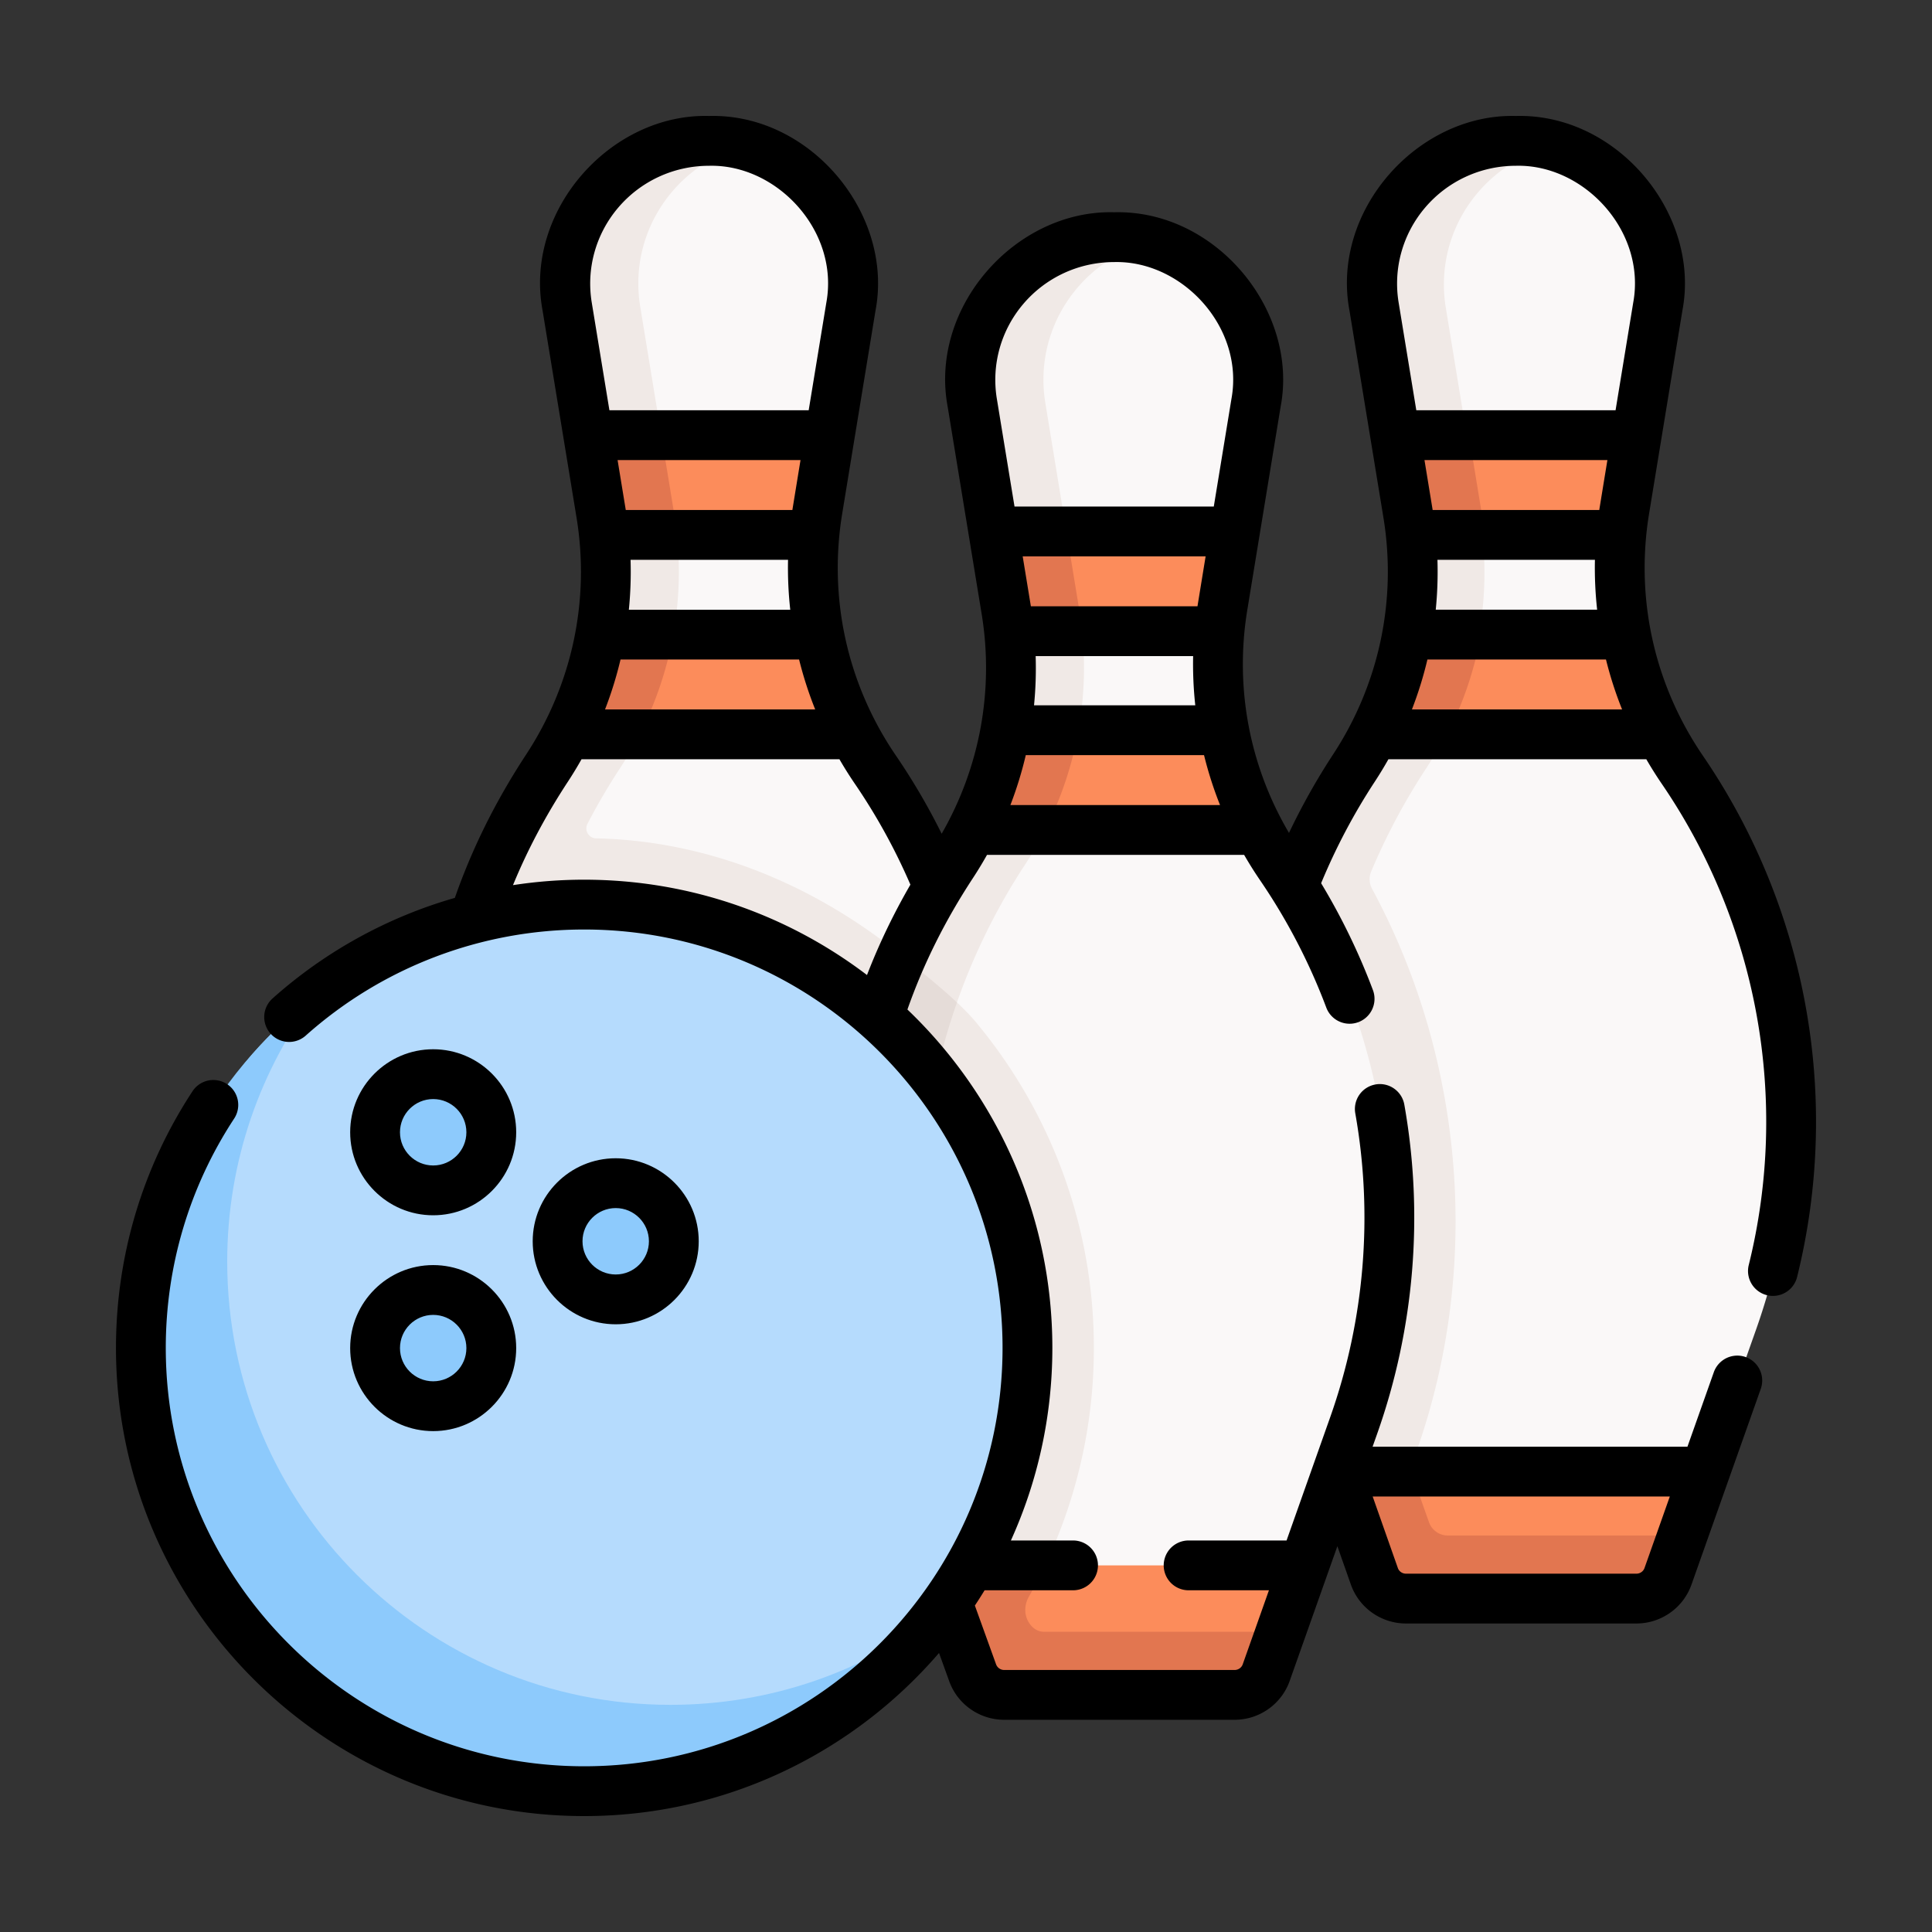 <svg xmlns="http://www.w3.org/2000/svg" version="1.1" xmlns:xlink="http://www.w3.org/1999/xlink" width="512" height="512" x="0" y="0" viewBox="0 0 512.016 512.016" style="enable-background:new 0 0 512 512" xml:space="preserve" class=""><rect x="0" y="0" width="512.016" height="512.016" fill="#333333" stroke="none"/><g transform="matrix(0.88,0,0,0.88,30.721,30.721)"><path fill="#faf8f8" d="m205.399 111.16 9.602-15.017 6.351-38.728c3.802-23.181-11.735-44.467-33.895-49.009-2.844-.583-5.398.589-8.433.589-26.686 0-43.798 22.61-39.509 48.766l9.117 62.043c4.373 26.665-1.495 55.573-16.34 78.213-32.764 49.966-42.745 110.578-22.834 166.83l28.387 72.266c1.419 4.009 5.232 6.691 9.511 6.691h66.128c4.279 0 8.092-2.682 9.511-6.691l12.852-29.595 14.921-42.155c19.976-56.435 11.806-118.936-22.02-168.435a108.3 108.3 0 0 1-6.517-10.846l-11.045-15.064.587-15.008a107.676 107.676 0 0 1-1.421-29.831z" opacity="1" data-original="#faf8f8" class=""></path><path fill="#f0e9e6" d="M239.566 336.718c0-27.72-.629-81.95-.629-81.95-25.78-21.653-58.365-36.421-94.321-37.203-2.224-.048-3.631-2.407-2.606-4.381a191.666 191.666 0 0 1 9.835-16.798c14.84-22.64 20.65-49.97 16.27-76.63l-10.22-62.34c-.39-2.36-.57-4.7-.57-7 0-19.6 13.51-36.64 32.3-41.5-3.5-.91-7.18-1.4-11-1.4-24.28 0-43.3 19.65-43.3 42.9 0 2.3.18 4.64.57 7l6.349 38.727 9.616 16.638-4.888 13.394a107.635 107.635 0 0 1-1.089 29.831c-.953 5.373.002 16.222.002 16.222l-10.067 13.851a108.25 108.25 0 0 1-5.973 10.306 191.003 191.003 0 0 0-31.33 104.79c0 20.159 3.197 40.406 9.677 59.976.407 1.233.828 2.465 1.263 3.694l27.54 73.98c1.42 4.01 5.23 6.69 9.51 6.69h22c-2.055 0-3.999-.623-5.625-1.71h50.605c4.28 0 8.09-2.69 9.51-6.69l12.85-29.6.46-1.31-4.85-12.36c-6.919-19.539 8.111-37.167 8.111-57.127z" opacity="1" data-original="#f0e9e6" class=""></path><path fill="#faf8f8" d="m448.619 111.16 9.602-15.017 6.351-38.728c3.802-23.181-11.735-44.467-33.895-49.009-2.844-.583-5.398.589-8.433.589-26.686 0-43.798 22.61-39.509 48.766l9.117 62.043c4.373 26.665-1.495 55.573-16.34 78.213-32.764 49.966-42.745 110.578-22.834 166.83l28.387 72.266c1.419 4.009 5.232 6.691 9.511 6.691h66.128c4.279 0 8.092-2.682 9.511-6.691l12.852-29.595 14.921-42.155c19.976-56.435 11.806-118.936-22.02-168.435a108.3 108.3 0 0 1-6.517-10.846l-11.045-15.064.587-15.008a107.714 107.714 0 0 1-1.422-29.831z" opacity="1" data-original="#faf8f8" class=""></path><path fill="#f0e9e6" d="M432.23 9.243c-3.5-.91-7.18-1.4-11-1.4-24.28 0-43.3 19.65-43.3 42.9 0 2.3.18 4.64.57 7l6.349 38.727 9.616 16.638-4.888 13.394a107.626 107.626 0 0 1-1.089 29.83c-.953 5.373.002 16.222.002 16.222l-10.067 13.851a108.25 108.25 0 0 1-5.973 10.306 191.003 191.003 0 0 0-31.33 104.79c0 21.43 5.033 43.484 12.363 64.194l26.117 73.456c1.42 4.01 5.23 6.69 9.51 6.69h22c-4.28 0-8.09-2.68-9.51-6.69l-11.795-31.686 1.834-5.178c19.643-55.494 14.486-117.959-13.337-169.515-.862-1.597-.992-3.496-.29-5.169a191.439 191.439 0 0 1 16.437-30.893c14.84-22.64 20.65-49.97 16.27-76.63l-10.22-62.34c-.39-2.36-.57-4.7-.57-7 .001-19.598 13.511-36.637 32.301-41.497z" opacity="1" data-original="#f0e9e6" class=""></path><path fill="#fc8c5b" d="m454.542 118.577 3.679-22.434h-72.752l7.15 14.299-2.429 15.735h63.383c.232-2.536.554-5.071.969-7.6zM465.543 186.033a107.934 107.934 0 0 1-10.505-30.034h-65.976l.044 16.23-10.159 13.804z" opacity="1" data-original="#fc8c5b"></path><path fill="#e27650" d="M412.196 126.176h-22c-.249-2.122-.48-4.147-.86-6.42l-3.87-23.61h22l3.87 23.61c.35 2.14.63 4.27.86 6.42zM411.106 155.996c-1.85 10.4-5.22 20.53-10.05 30.04h-22c4.83-9.51 8.2-19.64 10.05-30.04z" opacity="1" data-original="#e27650"></path><path fill="#fc8c5b" d="m479.066 407.516-7.076 20.002-5.354 11.308c-1.42 4.01-5.24 6.69-9.52 6.69h-67.39c-4.28 0-8.09-2.68-9.51-6.69l-12.44-31.31z" opacity="1" data-original="#fc8c5b"></path><path fill="#e27650" d="m395.442 423.519-5.666-16.003h-22l7.081 20h-.001l4.36 12.31c1.42 4.01 5.23 6.69 9.51 6.69h69.39c4.28 0 8.1-2.68 9.52-6.69l4.35-12.31h-70.888a6 6 0 0 1-5.656-3.997z" opacity="1" data-original="#e27650"></path><path fill="#fc8c5b" d="m211.322 118.577 3.679-22.434h-72.752l7.15 14.299-2.429 15.735h63.383c.232-2.536.554-5.071.969-7.6zM222.322 186.033a107.934 107.934 0 0 1-10.505-30.034h-65.976l.044 16.23-10.159 13.804z" opacity="1" data-original="#fc8c5b"></path><path fill="#e27650" d="M168.976 126.176h-22c-.248-2.122-.48-4.147-.86-6.42l-3.87-23.61h22l3.87 23.61c.35 2.14.63 4.27.86 6.42zM167.886 155.996c-1.85 10.4-5.22 20.53-10.05 30.04h-22c4.83-9.51 8.2-19.64 10.05-30.04z" opacity="1" data-original="#e27650"></path><path fill="#fc8c5b" d="m235.846 407.516-7.076 20.002-5.354 11.308c-1.42 4.01-5.24 6.69-9.52 6.69h-67.39c-4.28 0-8.09-2.68-9.51-6.69l-12.44-31.31z" opacity="1" data-original="#fc8c5b"></path><path fill="#e27650" d="m152.222 423.519-5.666-16.003h-22l7.081 20h-.001l4.36 12.31c1.42 4.01 5.23 6.69 9.51 6.69h69.39c4.28 0 8.1-2.68 9.52-6.69l4.35-12.31h-70.888a6 6 0 0 1-5.656-3.997z" opacity="1" data-original="#e27650"></path><path fill="#faf8f8" d="m327.399 140.16 9.602-15.017 6.351-38.728c3.802-23.181-11.735-44.467-33.895-49.009-2.844-.583-5.398.589-8.433.589-26.686 0-43.798 22.61-39.509 48.766l9.117 62.043c4.373 26.665-1.495 55.573-16.34 78.213-32.764 49.966-42.745 110.578-22.834 166.83l28.387 72.266c1.419 4.009 5.232 6.691 9.511 6.691h66.128c4.279 0 8.092-2.682 9.511-6.691l12.852-29.595 14.921-42.155c19.976-56.435 11.806-118.936-22.02-168.435a108.3 108.3 0 0 1-6.517-10.846l-11.045-15.064.587-15.008a107.714 107.714 0 0 1-1.422-29.831z" opacity="1" data-original="#faf8f8" class=""></path><path fill="#f0e9e6" d="M279.326 79.416c0 2.3.18 4.64.57 7l10.22 62.34c4.38 26.66-1.43 53.99-16.27 76.63a191.003 191.003 0 0 0-31.33 104.79c0 21.43 3.61 42.96 10.94 63.67l27.54 73.98c1.42 4.01 5.23 6.69 9.51 6.69h-22c-4.28 0-8.09-2.68-9.51-6.69l-27.54-73.98a190.749 190.749 0 0 1-10.94-63.67c0-36.76 10.63-73.23 31.33-104.79a108.25 108.25 0 0 0 5.973-10.306l10.067-13.851s-.955-10.849-.002-16.222a107.634 107.634 0 0 0 1.089-29.831l4.888-13.394-9.616-16.638-6.349-38.727c-.39-2.36-.57-4.7-.57-7 0-23.25 19.02-42.9 43.3-42.9 3.82 0 7.5.49 11 1.4-18.79 4.859-32.3 21.899-32.3 41.499z" opacity="1" data-original="#f0e9e6" class=""></path><path fill="#fc8c5b" d="m333.322 147.577 3.679-22.434h-72.752l7.15 14.299-2.429 15.735h63.383c.232-2.536.554-5.071.969-7.6zM344.322 215.033a107.934 107.934 0 0 1-10.505-30.034h-65.976l.044 16.23-10.159 13.804z" opacity="1" data-original="#fc8c5b"></path><path fill="#e27650" d="M290.976 155.176h-22c-.249-2.122-.48-4.147-.86-6.42l-3.87-23.61h22l3.87 23.61c.35 2.14.63 4.27.86 6.42zM289.886 184.996c-1.85 10.4-5.22 20.53-10.05 30.04h-22c4.83-9.51 8.2-19.64 10.05-30.04z" opacity="1" data-original="#e27650"></path><path fill="#f0e9e6" d="M294.516 371.016c0 36.47-12.79 70.01-34.11 96.38-.22-.41-.4-.84-.56-1.28l-23.54-59.91-4.85-12.36a177.986 177.986 0 0 1-10.23-59.57c0-27.72 2.66-56.429 14.62-82.059 7.1 5.96 17.37 13.739 23.28 20.869 22.09 26.59 35.39 60.74 35.39 97.93z" opacity="1" data-original="#f0e9e6" class=""></path><path fill="#e5dcd8" d="M253.286 266.976c-3.15 8.97-5.62 18.15-7.38 27.45l-24.68 39.85c0-12.13.51-24.45 2.09-36.61v-.01c2.64-15.29 7.15-30.29 13.5-44.64 4.97 4.14 11.23 9.04 16.47 13.96z" opacity="1" data-original="#e5dcd8"></path><path fill="#fc8c5b" d="m357.846 436.516-7.076 20.002-5.354 11.308c-1.42 4.01-5.24 6.69-9.52 6.69h-67.39c-4.28 0-8.09-2.68-9.51-6.69l-12.44-31.31 14.96 1.819 18.3-1.819z" opacity="1" data-original="#fc8c5b"></path><path fill="#e27650" d="M279.878 456.516c-2.07.092-3.547-.895-4.622-2.324-1.768-2.352-1.812-5.59-.368-8.154a151.536 151.536 0 0 0 4.928-9.521h-33.26l7.081 20h-.001l4.36 12.31c1.42 4.01 5.23 6.69 9.51 6.69h69.39c4.28 0 8.1-2.68 9.52-6.69l4.35-12.31h-70.888z" opacity="1" data-original="#e27650"></path><path fill="#b5dbfd" d="M274.516 371.016c0-73.73-59.77-133.5-133.5-133.5-36.555 0-69.679 14.693-93.788 38.495-24.517 24.205-34.722 55.379-34.722 92.553 0 73.73 56.011 131.048 129.741 131.048 35.846 0 67.162-9.224 91.145-32.215 25.344-24.299 41.124-58.497 41.124-96.381z" opacity="1" data-original="#b5dbfd" class=""></path><g fill="#8dcafc"><path d="M247.516 451.516c-24.37 32.2-63 53-106.5 53-73.73 0-133.5-59.77-133.5-133.5 0-43.5 20.8-82.13 53-106.5-16.95 22.38-27 50.27-27 80.5 0 73.73 59.77 133.5 133.5 133.5 30.23 0 58.12-10.05 80.5-27z" fill="#8dcafc" opacity="1" data-original="#8dcafc"></path><circle cx="95.548" cy="306.08" r="17.5" fill="#8dcafc" opacity="1" data-original="#8dcafc"></circle><circle cx="95.548" cy="371.08" r="17.5" fill="#8dcafc" opacity="1" data-original="#8dcafc"></circle><circle cx="150.516" cy="338.91" r="17.5" fill="#8dcafc" opacity="1" data-original="#8dcafc"></circle></g><path d="M477.941 192.695c-14.652-21.441-20.412-47.333-16.219-72.904l10.031-61.162C477.3 29.627 452.252-.788 421.624.016c-29.56-.798-55.778 28.438-50.129 58.613l10.224 62.337c4.078 24.866-1.302 50.189-15.148 71.305a199.648 199.648 0 0 0-13.289 23.659c-11.927-20.235-16.384-43.819-12.56-67.139l10.03-61.162c5.548-29.002-19.5-59.417-50.128-58.613-29.56-.798-55.778 28.438-50.129 58.613l10.223 62.337c3.755 22.897-.528 46.174-12.039 66.205a196.28 196.28 0 0 0-13.739-23.476c-14.652-21.441-20.412-47.333-16.218-72.904l10.031-61.162C234.3 29.627 209.252-.788 178.624.016c-29.56-.798-55.778 28.438-50.129 58.613l10.223 62.337c4.078 24.866-1.301 50.189-15.147 71.305-9.208 14.044-16.26 28.218-21.5 43.222a140.717 140.717 0 0 0-54.934 30.318A7.5 7.5 0 0 0 57.127 277c23.098-20.625 52.89-31.983 83.888-31.983 69.477 0 126 56.523 126 126s-56.523 126-126 126-126-56.523-126-126c0-24.66 7.121-48.54 20.592-69.058a7.5 7.5 0 0 0-12.539-8.233C7.986 316.696.015 343.422.015 371.016c0 77.748 63.252 141 141 141 42.682 0 80.991-19.066 106.869-49.125l3.043 8.436c2.475 6.992 9.138 11.689 16.581 11.689H336.9c7.443 0 14.107-4.697 16.582-11.689l14.367-40.588 4.08 11.588c2.475 6.992 9.138 11.689 16.581 11.689h69.39c7.443 0 14.107-4.697 16.582-11.689l20.878-58.982a7.5 7.5 0 0 0-14.141-5.005l-7.94 22.432h-94.823l1.383-3.907c11.228-31.72 14.054-65.99 8.174-99.106-.724-4.079-4.616-6.801-8.695-6.073a7.498 7.498 0 0 0-6.073 8.695c5.427 30.567 2.818 62.2-7.546 91.479l-13.152 37.157h-29.498a7.5 7.5 0 0 0 0 15h24.188l-7.896 22.306c-.358 1.013-1.339 1.694-2.441 1.694h-69.391a2.594 2.594 0 0 1-2.456-1.736l-6.373-17.666a140.665 140.665 0 0 0 2.927-4.598h26.641a7.5 7.5 0 0 0 0-15h-18.721c8.02-17.699 12.487-37.338 12.487-58 0-40.029-16.768-76.215-43.648-101.905 4.826-13.721 11.297-26.727 19.748-39.615a116.794 116.794 0 0 0 4.226-6.963h77.429a116.979 116.979 0 0 0 4.786 7.625 180.785 180.785 0 0 1 19.958 38.375 7.5 7.5 0 0 0 14.042-5.276 195.668 195.668 0 0 0-15.598-32.181 184.583 184.583 0 0 1 16.158-30.581 116.684 116.684 0 0 0 4.105-6.752h77.67a117.115 117.115 0 0 0 4.666 7.414c28.957 42.375 38.501 95.188 26.185 144.9a7.5 7.5 0 0 0 7.286 9.305 7.504 7.504 0 0 0 7.274-5.698c13.343-53.856 3.006-111.069-28.36-156.97zm-17.6 244.627c-.358 1.013-1.339 1.694-2.441 1.694h-69.391c-1.101 0-2.082-.681-2.437-1.682l-7.592-21.563h89.488zm-134.62-289.645h-50.179l-.021-.138-2.443-14.896h55.092c.001 0-2.382 14.596-2.449 15.034zm-48.735 15h47.428a114.92 114.92 0 0 0 .643 14.823h-48.563c.483-4.91.647-9.86.492-14.823zm-3.737-106.032c6.816-8.026 16.795-12.629 27.376-12.629 20.461-.522 39.254 19.636 35.326 41.186l-5.32 32.441h-60.012l-5.32-32.441c-1.678-10.226 1.22-20.634 7.95-28.557zm-118.263 77.032h47.428c-.108 5.04.12 10.06.667 15.034h-48.609c.498-4.979.671-10 .514-15.034zm48.735-15h-50.179l-.021-.138-2.443-14.896h55.092s-2.383 14.596-2.449 15.034zm-51.756 45.033h53.777a114.808 114.808 0 0 0 4.85 15.034H147.3c1.9-4.91 3.459-9.932 4.665-15.034zm-.716-136.065c6.817-8.026 16.795-12.629 27.376-12.629 20.461-.522 39.254 19.636 35.327 41.186l-5.321 32.441h-60.012l-5.32-32.441c-1.678-10.226 1.22-20.634 7.95-28.557zm-10.233 202.371c-7.223 0-14.386.559-21.436 1.64 4.379-10.653 9.832-20.937 16.536-31.16a116.684 116.684 0 0 0 4.105-6.752h77.67a117.115 117.115 0 0 0 4.666 7.414 181.014 181.014 0 0 1 16.707 30.349c-5.145 8.894-9.476 17.912-13.071 27.223-23.681-18.007-53.2-28.714-85.177-28.714zm128.364-22.483a114.934 114.934 0 0 0 4.633-15.033h53.68a114.688 114.688 0 0 0 4.817 15.033zm177.341-88.856h-50.178l-.021-.138-2.443-14.896h55.092c-.001 0-2.384 14.596-2.45 15.034zm-48.735 15h47.428c-.108 5.04.12 10.06.667 15.034h-48.609c.498-4.979.671-10 .514-15.034zm-3.737-106.032c6.816-8.026 16.795-12.629 27.376-12.629 20.461-.522 39.254 19.636 35.327 41.186l-5.321 32.441h-60.012l-5.321-32.441c-1.677-10.226 1.221-20.634 7.951-28.557zM390.3 178.744c1.9-4.91 3.459-9.932 4.665-15.034h53.778a114.808 114.808 0 0 0 4.85 15.034z" fill="#000000" opacity="1" data-original="#000000" class=""></path><path d="M95.547 331.08c13.785 0 25-11.215 25-25s-11.215-25-25-25-25 11.215-25 25 11.215 25 25 25zm0-35c5.514 0 10 4.486 10 10s-4.486 10-10 10-10-4.486-10-10 4.486-10 10-10zM95.547 396.08c13.785 0 25-11.215 25-25s-11.215-25-25-25-25 11.215-25 25 11.215 25 25 25zm0-35c5.514 0 10 4.486 10 10s-4.486 10-10 10-10-4.486-10-10 4.486-10 10-10zM175.516 338.91c0-13.785-11.215-25-25-25s-25 11.215-25 25 11.215 25 25 25 25-11.215 25-25zm-35 0c0-5.514 4.486-10 10-10s10 4.486 10 10-4.486 10-10 10-10-4.486-10-10z" fill="#000000" opacity="1" data-original="#000000" class=""></path></g></svg>
